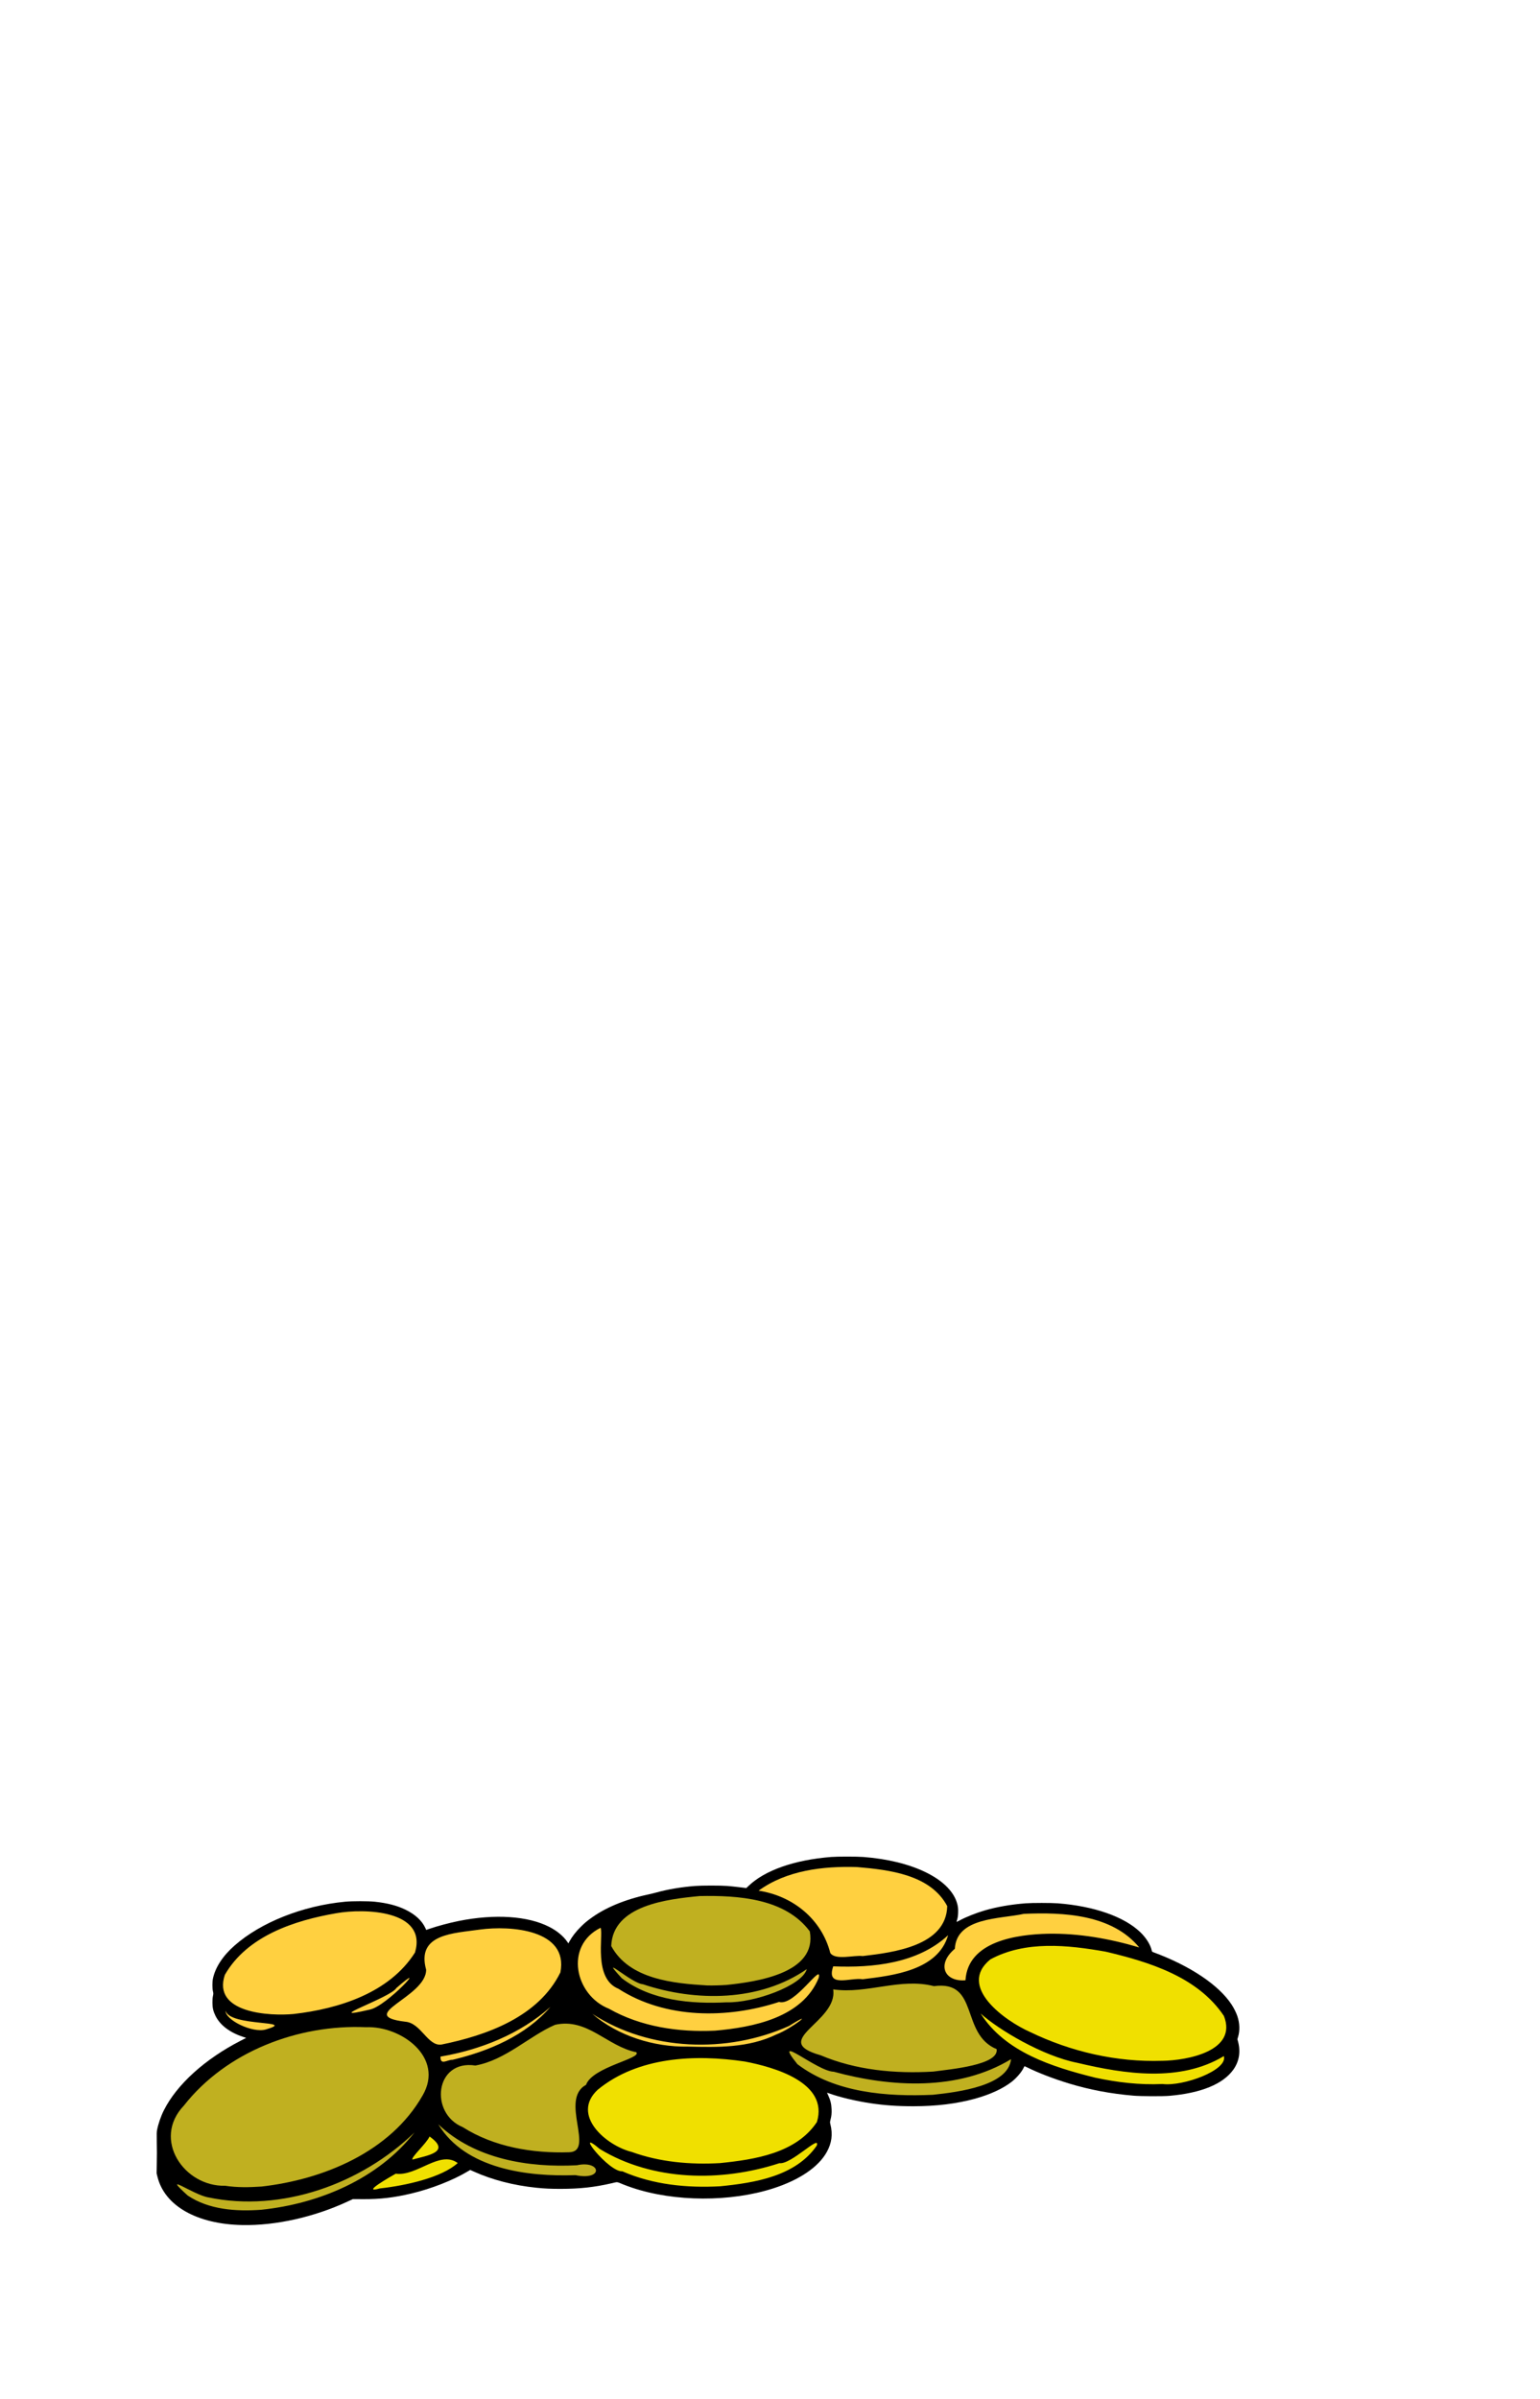 <?xml version="1.0" encoding="UTF-8"?>
<svg version="1.1" viewBox="0 0 79 123" xmlns="http://www.w3.org/2000/svg">
<path d="m12.433 114.07c-2.331-0.044-3.988-0.985-4.355-2.474l-0.044-0.176 0.008-0.515c0.009-0.606 0.009-0.474 0-1.092-0.006-0.423-0.004-0.522 0.017-0.624 0.063-0.318 0.195-0.701 0.349-1.005 0.664-1.321 2.108-2.627 3.941-3.566l0.279-0.143-0.168-0.056c-0.694-0.232-1.177-0.604-1.411-1.085-0.111-0.228-0.15-0.398-0.151-0.661-9.81e-4 -0.155 0.006-0.252 0.025-0.344 0.026-0.124 0.026-0.133-1.49e-4 -0.245-0.036-0.154-0.035-0.483 4.46e-4 -0.651 0.122-0.574 0.507-1.163 1.105-1.689 1.357-1.195 3.501-2.045 5.674-2.25 0.378-0.036 1.184-0.035 1.527 6.68e-4 0.635 0.067 1.133 0.195 1.565 0.404 0.504 0.243 0.854 0.567 1.028 0.949l0.042 0.093 0.146-0.051c0.406-0.142 1.051-0.315 1.534-0.411 1.846-0.367 3.535-0.256 4.633 0.306 0.396 0.203 0.715 0.466 0.92 0.759l0.06 0.086 0.055-0.101c0.14-0.254 0.337-0.508 0.582-0.749 0.197-0.194 0.261-0.249 0.483-0.414 0.749-0.559 1.782-0.99 2.987-1.246 0.12-0.026 0.291-0.067 0.379-0.092 0.59-0.166 1.312-0.288 2.024-0.342 0.338-0.026 1.31-0.026 1.641-1e-5 0.139 0.011 0.416 0.039 0.615 0.064l0.363 0.044 0.098-0.095c0.839-0.813 2.36-1.348 4.257-1.499 0.318-0.025 1.308-0.025 1.641 0 2.498 0.189 4.393 1.103 4.795 2.312 0.065 0.196 0.083 0.331 0.073 0.56-0.008 0.181-0.019 0.244-0.078 0.438-0.009 0.029 0.012 0.021 0.156-0.057 0.327-0.178 0.855-0.387 1.312-0.519 0.608-0.176 1.327-0.3 2.075-0.358 0.32-0.025 1.327-0.025 1.649 3.56e-4 1.859 0.145 3.395 0.681 4.228 1.477 0.299 0.286 0.519 0.635 0.588 0.932 0.016 0.069 0.021 0.075 0.085 0.099 1.879 0.692 3.351 1.675 4.011 2.679 0.118 0.179 0.237 0.415 0.295 0.587 0.126 0.372 0.14 0.742 0.039 1.079l-0.034 0.113 0.028 0.102c0.148 0.534 0.067 1.036-0.236 1.46-0.529 0.74-1.653 1.2-3.278 1.341-0.344 0.03-1.465 0.025-1.849-8e-3 -1.171-0.1-2.225-0.299-3.309-0.626-0.753-0.227-1.607-0.555-2.143-0.825-0.065-0.033-0.124-0.059-0.13-0.059-0.006 0-0.027 0.034-0.046 0.075-0.099 0.216-0.354 0.517-0.61 0.719-0.439 0.347-1.11 0.657-1.881 0.87-0.944 0.26-1.985 0.388-3.164 0.389-0.808 6.5e-4 -1.478-0.046-2.196-0.153-0.745-0.111-1.601-0.314-2.118-0.503-0.066-0.024-0.12-0.042-0.12-0.039 0 2e-3 0.026 0.06 0.058 0.129 0.119 0.257 0.164 0.441 0.176 0.723 0.009 0.208-0.004 0.334-0.057 0.545-0.028 0.113-0.029 0.122-5e-3 0.215 0.13 0.516 0.072 0.969-0.185 1.431-0.426 0.767-1.396 1.426-2.734 1.859-2.194 0.71-5.065 0.699-7.242-0.029-0.155-0.052-0.366-0.129-0.468-0.171-0.342-0.141-0.272-0.134-0.574-0.063-0.894 0.207-1.645 0.29-2.627 0.291-0.521 2.9e-4 -0.816-0.013-1.255-0.058-1.157-0.118-2.266-0.405-3.207-0.829l-0.184-0.083-0.121 0.072c-0.759 0.456-1.875 0.894-2.898 1.136-0.897 0.213-1.61 0.296-2.481 0.29l-0.52-3e-3 -0.29 0.134c-1.715 0.793-3.671 1.229-5.377 1.197z"/>
<path d="m59.627 105.65c1.285-0.021 3.869-0.499 3.158-2.3-1.34-2.006-3.839-2.771-6.076-3.298-1.938-0.341-4.109-0.574-5.905 0.398-1.718 1.394 0.754 3.154 2.035 3.721 2.098 1.017 4.454 1.556 6.788 1.478zm0 1.188c1.059 0.137 3.374-0.709 3.155-1.43-2.251 1.355-5.084 0.922-7.514 0.345-1.763-0.344-4.028-1.685-4.963-2.529 1.253 1.985 3.701 2.747 5.87 3.288 1.132 0.244 2.294 0.381 3.453 0.327zm-38.467 3.876c0.755-0.212 2.013-0.379 0.876-1.184-0.159 0.357-0.968 1.075-0.876 1.184zm15.776 0.18c1.782-0.181 3.904-0.506 4.97-2.105 0.618-2.026-2.197-2.818-3.703-3.104-2.549-0.376-5.468-0.252-7.542 1.448-1.393 1.299 0.437 2.866 1.748 3.189 1.443 0.523 3.002 0.658 4.527 0.572zm0.007 1.188c1.776-0.176 3.872-0.513 4.955-2.083 0.211-0.611-1.313 0.979-1.913 0.898-2.978 0.972-6.494 0.932-9.22-0.729-1.381-1.171 0.453 1.196 1.163 1.147 1.567 0.689 3.32 0.86 5.015 0.767zm-17.458 0.111c1.331-0.147 3.167-0.554 3.996-1.302-0.922-0.679-2.093 0.697-3.18 0.545-0.204 0.117-1.861 1.05-0.816 0.757z" fill="#f0e000"/>
<path d="m39.944 105.45c-0.038-0.089-0.085-0.252-0.098-0.34-0.008-0.058-0.015-0.07-0.034-0.062-0.036 0.014-0.632 0.215-0.641 0.216-0.004 4.1e-4 0.113 0.037 0.26 0.081s0.324 0.1 0.394 0.124c0.069 0.024 0.131 0.045 0.137 0.045 0.006 6.1e-4 -0.002-0.029-0.018-0.065z"/>
<path d="m29.314 103.02c-0.046-0.073-0.11-0.184-0.142-0.247-0.032-0.063-0.061-0.115-0.065-0.115-0.004 0-0.021 0.028-0.039 0.063-0.035 0.068-0.195 0.314-0.233 0.357-0.013 0.014-0.02 0.029-0.015 0.034 0.004 4e-3 0.121 0.014 0.259 0.023 0.138 8e-3 0.264 0.017 0.281 0.019s0.032 3e-3 0.034 2e-3c0.002-1e-3 -0.033-0.062-0.079-0.134z"/>
<path d="m37.27 101.76c1.555-0.162 4.667-0.606 4.271-2.747-1.265-1.699-3.688-1.848-5.647-1.81-1.649 0.157-4.463 0.47-4.538 2.562 0.918 1.706 3.189 1.917 4.93 2.021 0.328 5e-3 0.656-4e-3 0.984-0.026zm0 0.891c1.402 0.038 3.884-0.851 4.118-1.703-2.41 1.675-5.697 1.682-8.406 0.777-0.6-0.041-2.342-1.671-1.087-0.311 1.5 1.148 3.551 1.33 5.375 1.237zm10.584 3.553c0.936-0.125 3.398-0.34 3.272-1.153-1.881-0.78-0.868-3.545-3.215-3.229-1.73-0.445-3.425 0.415-5.17 0.166 0.261 1.675-3.325 2.624-0.643 3.377 1.807 0.765 3.812 0.951 5.756 0.838zm0 1.188c1.346-0.143 3.875-0.469 4.011-1.827-2.7 1.639-6.15 1.448-9.095 0.644-0.857-0.014-3.231-2.085-1.863-0.386 1.939 1.474 4.598 1.672 6.947 1.569zm-18.665 2.946c1.355-0.027-0.504-2.706 0.874-3.457 0.332-0.924 2.889-1.349 2.576-1.672-1.498-0.303-2.509-1.775-4.162-1.406-1.32 0.568-2.541 1.81-4.09 2.088-2.082-0.316-2.367 2.454-0.649 3.159 1.603 1.018 3.578 1.348 5.451 1.288zm0.327 1.173c1.459 0.297 1.333-0.776 0.077-0.507-2.49 0.131-5.241-0.318-7.109-2.099 1.391 2.298 4.591 2.693 7.031 2.606zm-16.117 0.587c3.181-0.357 6.629-1.774 8.28-4.671 1.138-1.946-1.102-3.578-2.903-3.5-3.474-0.154-7.168 1.248-9.345 4.021-1.642 1.721 0.003 4.161 2.123 4.108 0.611 0.094 1.231 0.082 1.845 0.041zm-0.003 1.189c2.964-0.307 5.996-1.574 7.868-3.966-2.734 2.641-6.808 4.113-10.579 3.331-0.807-0.144-2.454-1.367-1.058-0.097 1.097 0.735 2.49 0.824 3.769 0.732z" fill="#c0b020"/>
<path d="m47.948 101.15c-0.034-0.063-0.066-0.121-0.072-0.127-0.006-7e-3 -0.09 0.03-0.187 0.081-0.123 0.065-0.167 0.095-0.147 0.1 0.08 0.016 0.377 0.058 0.419 0.06l0.048 2e-3 -0.061-0.115z"/>
<path d="m44.251 100.28c1.598-0.187 4.289-0.524 4.341-2.561-0.859-1.619-2.987-1.863-4.635-2.003-1.736-0.052-3.6 0.165-5.043 1.211 1.761 0.27 3.232 1.457 3.679 3.196 0.27 0.388 1.205 0.099 1.658 0.156zm0 1.188c1.588-0.19 3.868-0.463 4.386-2.257-1.56 1.449-3.857 1.679-5.894 1.595-0.387 1.132 0.887 0.559 1.508 0.661zm5.277 0.054c0.12-2.01 2.648-2.351 4.235-2.387 1.585-0.027 3.163 0.253 4.679 0.703-1.4-1.696-3.873-1.811-5.918-1.723-1.216 0.269-3.454 0.166-3.542 1.791-0.949 0.801-0.54 1.705 0.547 1.615zm-30.553 1.501c0.866-0.17 3.157-2.675 1.357-1.104-0.287 0.498-3.999 1.722-1.357 1.104zm-3.913 0.227c2.321-0.265 4.917-1.082 6.227-3.152 0.642-2.179-2.601-2.272-4.036-2.015-2.149 0.37-4.577 1.165-5.719 3.16-0.657 1.966 2.31 2.123 3.528 2.007zm-1.429 0.794c1.69-0.49-1.855-0.126-2.061-0.965-0.027 0.478 1.384 1.162 2.061 0.965zm23.028 0.062c1.965-0.17 4.507-0.664 5.338-2.709 0.193-0.829-1.24 1.475-2.035 1.235-2.651 0.869-5.832 0.874-8.239-0.676-1.301-0.523-0.765-2.731-0.914-3.127-1.868 0.923-1.324 3.458 0.428 4.151 1.633 0.927 3.567 1.211 5.422 1.125zm-14.02 0.712c2.332-0.471 4.992-1.428 6.106-3.7 0.431-2.204-2.576-2.41-4.128-2.197-1.319 0.194-3.273 0.203-2.759 2.058 0.013 1.413-3.704 2.348-1.064 2.667 0.804 0.067 1.145 1.262 1.846 1.172zm12.631 0.103c1.543 0.039 3.127 0.072 4.558-0.623 0.795-0.299 2.106-1.347 0.652-0.438-3.169 1.428-7.157 1.298-10.097-0.618 1.313 1.135 3.17 1.708 4.887 1.679zm-12.058 0.677c1.861-0.441 3.748-1.238 5.024-2.712-1.566 1.396-3.59 2.198-5.641 2.548-0.016 0.48 0.352 0.15 0.617 0.164z" fill="#ffd040"/>
</svg>
